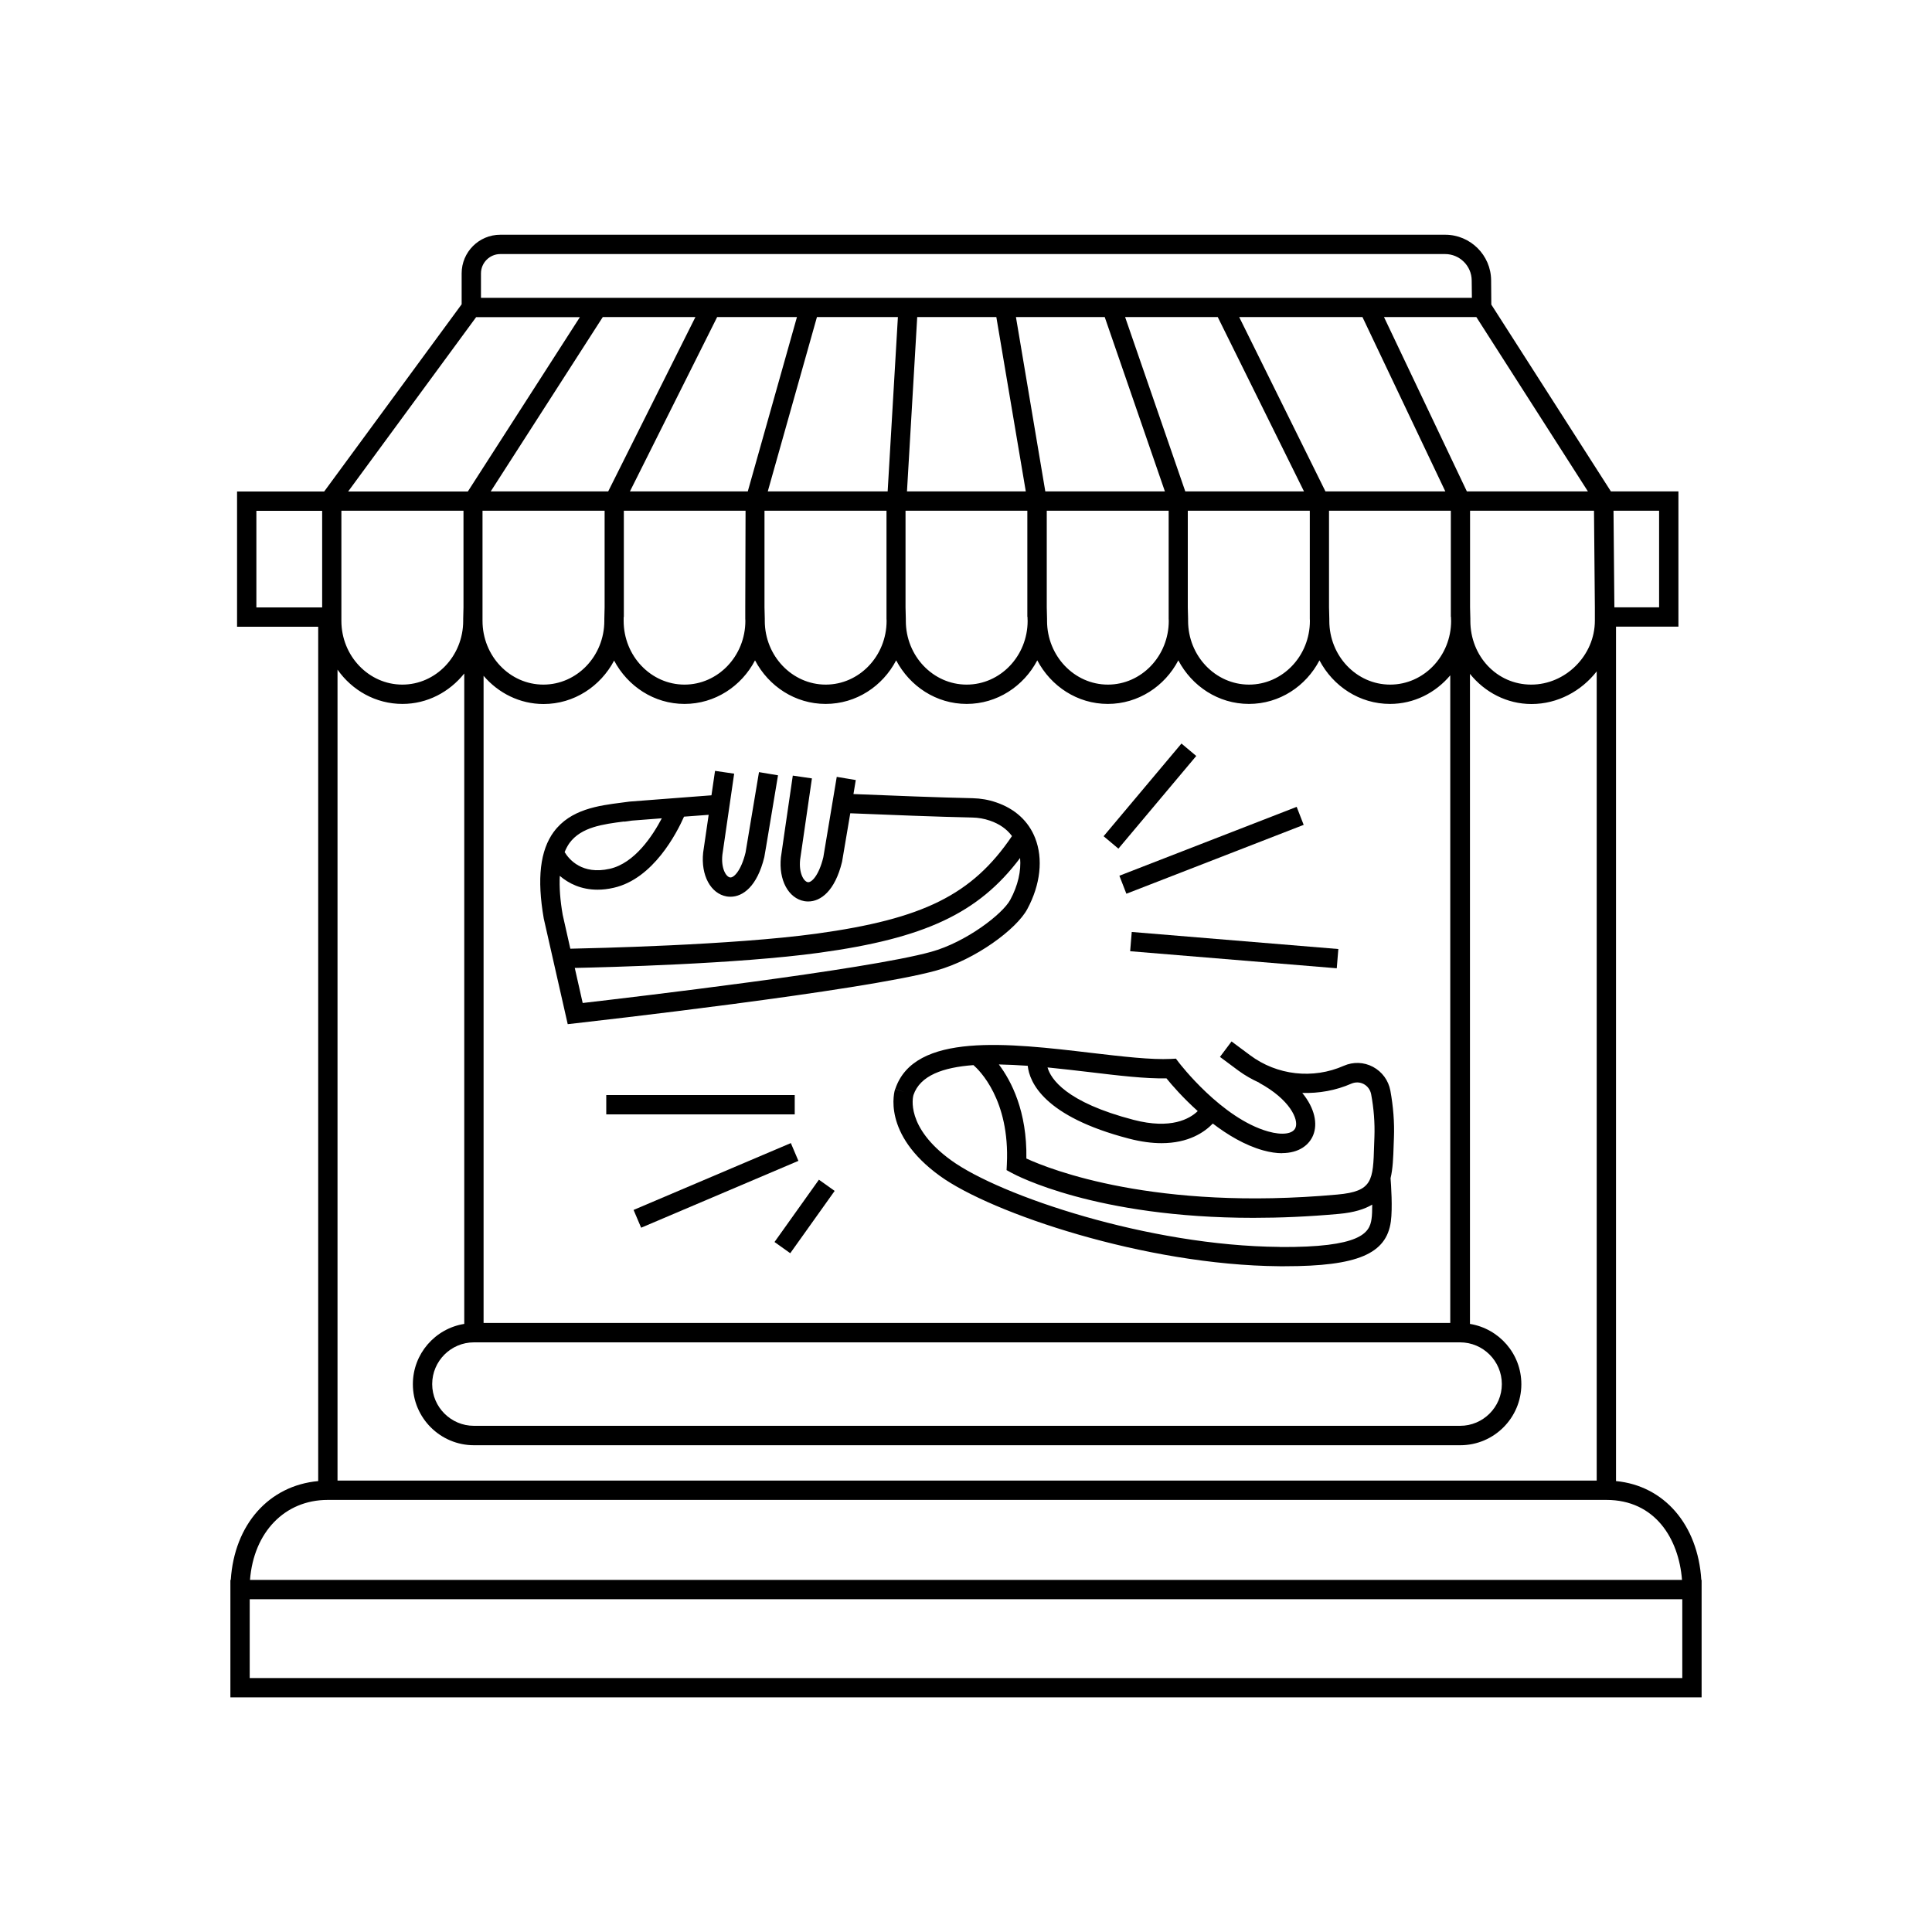 <svg xmlns="http://www.w3.org/2000/svg" viewBox="0 0 200 200"><g id="a"></g><g id="b"></g><g id="c"><g><path d="M176.12,163.55c-.36-5.72-3.85-9.75-8.83-10.23V64.87h6.46v-14h-6.99l-12.38-19.34-.02-2.52c-.02-2.6-2.15-4.71-4.75-4.71H51.79c-2.21,0-4,1.79-4,4v3.2l-14.23,19.38h-9.02v14h8.4v88.44c-5.11,.47-8.68,4.5-9.05,10.23h-.04v12.16H176.15v-12.16h-.04ZM35.35,52.87h12.63v10l-.03,1.19c0,.07,0,.14,0,.21,0,3.64-2.83,6.6-6.3,6.6s-6.31-2.96-6.31-6.6c0-.07,0-.14,0-.21v-11.19Zm36.64-20.05l-9.03,18.05h-12.16l11.6-18.05h9.59Zm69.05,0l8.58,18.05h-12.41l-8.93-18.05h12.75Zm23.97,20.05l.09,10h0v1.01h0v.04c0,.06,0,.12,0,.18v.15c0,3.59-3.02,6.62-6.59,6.62s-6.3-2.96-6.3-6.6c0-.07,0-.14,0-.21l-.03-1.19v-10h12.81Zm-100.43,11v-1h0v-10h12.6l-.03,10h0v1h0v.19c0,.07,.01,.14,.01,.21,0,3.64-2.83,6.6-6.3,6.6s-6.3-2.96-6.3-6.6c0-.07,0-.14,0-.21v-.19h0Zm27.19-11v11h0v.19c0,.07,.01,.14,.01,.21,0,3.64-2.83,6.6-6.3,6.6s-6.31-2.96-6.31-6.6c0-.07,0-.14,0-.21l-.03-1.19v-10h12.62Zm29.21,0v11h0v.19c0,.07,.01,.14,.01,.21,0,3.64-2.83,6.6-6.3,6.6s-6.3-2.96-6.3-6.6c0-.07,0-.14,0-.21l-.03-1.19v-10h12.61Zm14.61,0v11h0v.19c0,.07,.01,.14,.01,.21,0,3.64-2.83,6.6-6.3,6.6s-6.31-2.96-6.31-6.6c0-.07,0-.14,0-.21l-.03-1.19v-10h12.61Zm-29.22,11h0v.19c0,.07,.01,.14,.01,.21,0,3.64-2.83,6.6-6.31,6.6s-6.3-2.96-6.3-6.6c0-.07,0-.14,0-.21l-.03-1.19v-10h12.61v11Zm-42.81,4.49c1.41,2.68,4.15,4.51,7.3,4.51s5.9-1.83,7.3-4.51c1.41,2.68,4.15,4.51,7.31,4.51s5.9-1.83,7.3-4.51c1.41,2.68,4.15,4.51,7.3,4.51s5.9-1.83,7.31-4.51c1.41,2.68,4.15,4.51,7.3,4.51s5.9-1.83,7.3-4.51c1.41,2.68,4.15,4.51,7.31,4.51s5.9-1.83,7.3-4.51c1.41,2.68,4.15,4.51,7.3,4.51,2.49,0,4.72-1.15,6.24-2.96v67.04H50.06V69.96c1.52,1.78,3.74,2.92,6.21,2.92,3.15,0,5.9-1.83,7.31-4.51Zm-14.52,70.6h102.11c2.38,0,4.32,1.94,4.32,4.32s-1.94,4.32-4.32,4.32H49.06c-2.38,0-4.32-1.94-4.32-4.32s1.94-4.32,4.32-4.32ZM150.21,63.87h0v.21c0,.06,.01,.13,.01,.19,0,3.64-2.83,6.6-6.31,6.6s-6.3-2.96-6.3-6.6c0-.07,0-.14,0-.21l-.03-1.19v-10h12.61v11Zm-24.15-31.05l8.93,18.05h-12.29l-6.23-18.05h9.59Zm-11.7,0l6.23,18.05h-12.38l-3.04-18.05h9.19Zm-11.22,0l3.05,18.05h-12.3l1.06-18.05h8.19Zm-11.25,18.05h-12.41l5.09-18.05h8.38l-1.06,18.05Zm-14.49,0h-12.19l9.03-18.05h8.26l-5.09,18.05Zm-14.81,2v10l-.03,1.19c0,.07,0,.14,0,.21,0,3.64-2.83,6.6-6.31,6.6s-6.3-2.96-6.3-6.6c0-.07,0-.14,0-.21v-.19h0v-1h0v-10h12.61Zm-20.93,20c2.58,0,4.87-1.24,6.4-3.15v67.33c-3.01,.48-5.32,3.09-5.32,6.24,0,3.49,2.84,6.32,6.32,6.32h102.11c3.49,0,6.32-2.84,6.32-6.32,0-3.15-2.31-5.75-5.32-6.24V69.76c1.52,1.89,3.81,3.12,6.37,3.12,2.71,0,5.16-1.34,6.75-3.38v83.77H34.94V69.32c1.51,2.15,3.96,3.55,6.72,3.55Zm130.09-10h-4.63l-.09-10h4.72v10Zm-19.9-12l-8.58-18.05h9.56l11.55,18.05h-12.53ZM51.79,26.3h97.81c1.5,0,2.74,1.22,2.75,2.73l.02,1.8H49.79v-2.53c0-1.1,.9-2,2-2Zm-2.5,6.53h10.74l-11.6,18.05h-12.39l13.25-18.05Zm-22.75,20.05h6.81v10h-6.81v-10Zm7.4,102.39H166.29c5.04,0,7.5,4.01,7.83,8.28H25.88c.38-4.92,3.58-8.28,8.05-8.28Zm140.22,18.44H25.85v-8.16H174.15v8.16Z"></path><path d="M57.34,86.09c-1.43,1.94-1.77,4.86-1.05,9l2.48,10.93,.89-.1c1.21-.14,29.69-3.34,37.29-5.46,4.03-1.12,8.29-4.28,9.4-6.36,1.36-2.53,1.65-5.2,.81-7.34-.69-1.76-2.09-3.04-4.04-3.7-.78-.27-1.6-.41-2.43-.43-3.36-.07-8.45-.27-12.34-.43l.24-1.45-1.97-.33c-.54,3.22-1.35,8.11-1.39,8.32-.46,1.89-1.22,2.65-1.61,2.58-.42-.07-.94-.95-.79-2.34,.03-.22,.75-5.14,1.22-8.4l-1.98-.29c-.45,3.1-1.22,8.33-1.23,8.46-.25,2.34,.77,4.25,2.44,4.54,.13,.02,.26,.03,.39,.03,1.27,0,2.76-1.06,3.5-4.11,0-.04,.03-.14,.85-5.02,3.93,.16,9.17,.37,12.63,.44,.62,.01,1.24,.12,1.82,.32,1,.34,1.76,.88,2.29,1.6-4.12,6.08-9.2,8.58-20.23,10.1-8.77,1.2-23.25,1.51-25.49,1.56l-.79-3.51c-.27-1.54-.36-2.88-.3-4.03,.92,.79,2.21,1.43,3.91,1.43,.52,0,1.08-.06,1.68-.2,4.09-.93,6.52-5.67,7.27-7.36l2.55-.19c-.3,2.07-.56,3.83-.57,3.91-.25,2.34,.77,4.25,2.44,4.54,.13,.02,.26,.03,.39,.03,1.28,0,2.76-1.06,3.5-4.1,.01-.05,.04-.16,1.42-8.47l-1.97-.33c-.54,3.22-1.35,8.1-1.39,8.32-.46,1.89-1.23,2.65-1.61,2.58-.42-.07-.94-.95-.79-2.34,.03-.23,.89-6.15,1.22-8.4l-1.98-.29c-.11,.75-.24,1.63-.37,2.53l-8.48,.65c-.27,.04-.55,.07-.83,.11-2.36,.3-5.29,.68-7.01,3.02Zm27.47,12.54c10.86-1.49,16.47-4.06,20.79-9.81,.12,1.33-.22,2.85-1.02,4.33-.79,1.47-4.57,4.38-8.18,5.38-6.71,1.87-31.1,4.72-36.08,5.3l-.82-3.63c3.26-.07,16.87-.41,25.31-1.57Zm-20.2-13.57c.29-.04,.58-.07,.79-.11l3.11-.24c-.94,1.79-2.8,4.65-5.4,5.23-2.85,.64-4.2-.97-4.66-1.73,.14-.35,.31-.67,.51-.95,1.22-1.65,3.47-1.94,5.65-2.22Z"></path><path d="M92.66,112.73l.95,.32-.95-.31c-.06,.19-1.42,4.62,4.65,9,5.29,3.83,21.22,9.23,35.15,9.34,.19,0,.37,0,.55,0,7.52,0,10.51-1.28,10.97-4.63,.19-1.4,.02-3.85-.03-4.48,.24-1,.28-2.16,.32-3.4l.03-.82c.06-1.57-.07-3.2-.37-4.85-.2-1.06-.85-1.95-1.8-2.46-.94-.5-2.04-.54-3.02-.11-3.19,1.41-6.92,.99-9.71-1.1l-1.91-1.42-1.2,1.6,1.91,1.42c.68,.5,1.41,.91,2.16,1.25v.02c3.15,1.71,4.1,3.78,3.75,4.64-.26,.65-1.37,.8-2.83,.39-4.83-1.36-9.19-7.07-9.23-7.12l-.32-.42-.53,.03c-2.02,.1-5.01-.25-8.18-.62-8.61-1.02-18.37-2.17-20.34,3.73Zm39.8,16.35c-13.53-.11-28.92-5.29-33.99-8.96-4.75-3.44-3.97-6.56-3.91-6.76,.69-2.04,3.09-2.87,6.21-3.1,.58,.5,3.78,3.57,3.46,10.25l-.03,.62,.55,.3c.4,.22,8.68,4.64,25,4.64,2.73,0,5.69-.12,8.87-.41,1.53-.14,2.63-.48,3.43-.96,0,.56-.01,1.1-.07,1.49-.2,1.44-1.1,2.96-9.52,2.9Zm.25-9.71c1.79,0,2.83-.87,3.23-1.86,.47-1.15,.19-2.76-1.13-4.37,1.72,.05,3.46-.25,5.08-.96,.42-.18,.88-.17,1.28,.04,.4,.21,.68,.6,.77,1.05,.28,1.5,.39,2.98,.34,4.41l-.03,.83c-.11,3.7-.14,4.82-3.81,5.15-18.88,1.71-29.73-2.6-32.19-3.73,.08-4.88-1.56-8.03-2.85-9.74,.97,.02,1.97,.07,2.99,.14,.18,1.7,1.67,5.25,10.48,7.54,1.27,.33,2.39,.47,3.37,.47,2.8,0,4.44-1.13,5.31-2.03,1.53,1.17,3.31,2.24,5.19,2.77,.75,.21,1.41,.3,1.99,.3Zm-11.95-7.73c.53,.66,1.69,2,3.23,3.38-.84,.81-2.77,1.91-6.63,.91-7.04-1.83-8.59-4.26-8.92-5.43,1.46,.14,2.92,.32,4.32,.48,3,.36,5.84,.7,8,.65Z"></path><rect x="126.76" y="87.62" width="2" height="21.46" transform="translate(19.24 217.59) rotate(-85.28)"></rect><rect x="115.57" y="87.02" width="19.69" height="2" transform="translate(-23.36 51.39) rotate(-21.23)"></rect><rect x="62.76" y="113.36" width="19.51" height="2"></rect><rect x="65.28" y="121.7" width="17.69" height="2" transform="translate(-42.1 38.79) rotate(-23.03)"></rect><rect x="79.33" y="124.93" width="7.92" height="2" transform="translate(-67.6 120.66) rotate(-54.52)"></rect><rect x="112.78" y="81.41" width="12.53" height="2" transform="translate(-20.63 120.56) rotate(-49.97)"></rect></g></g></svg>